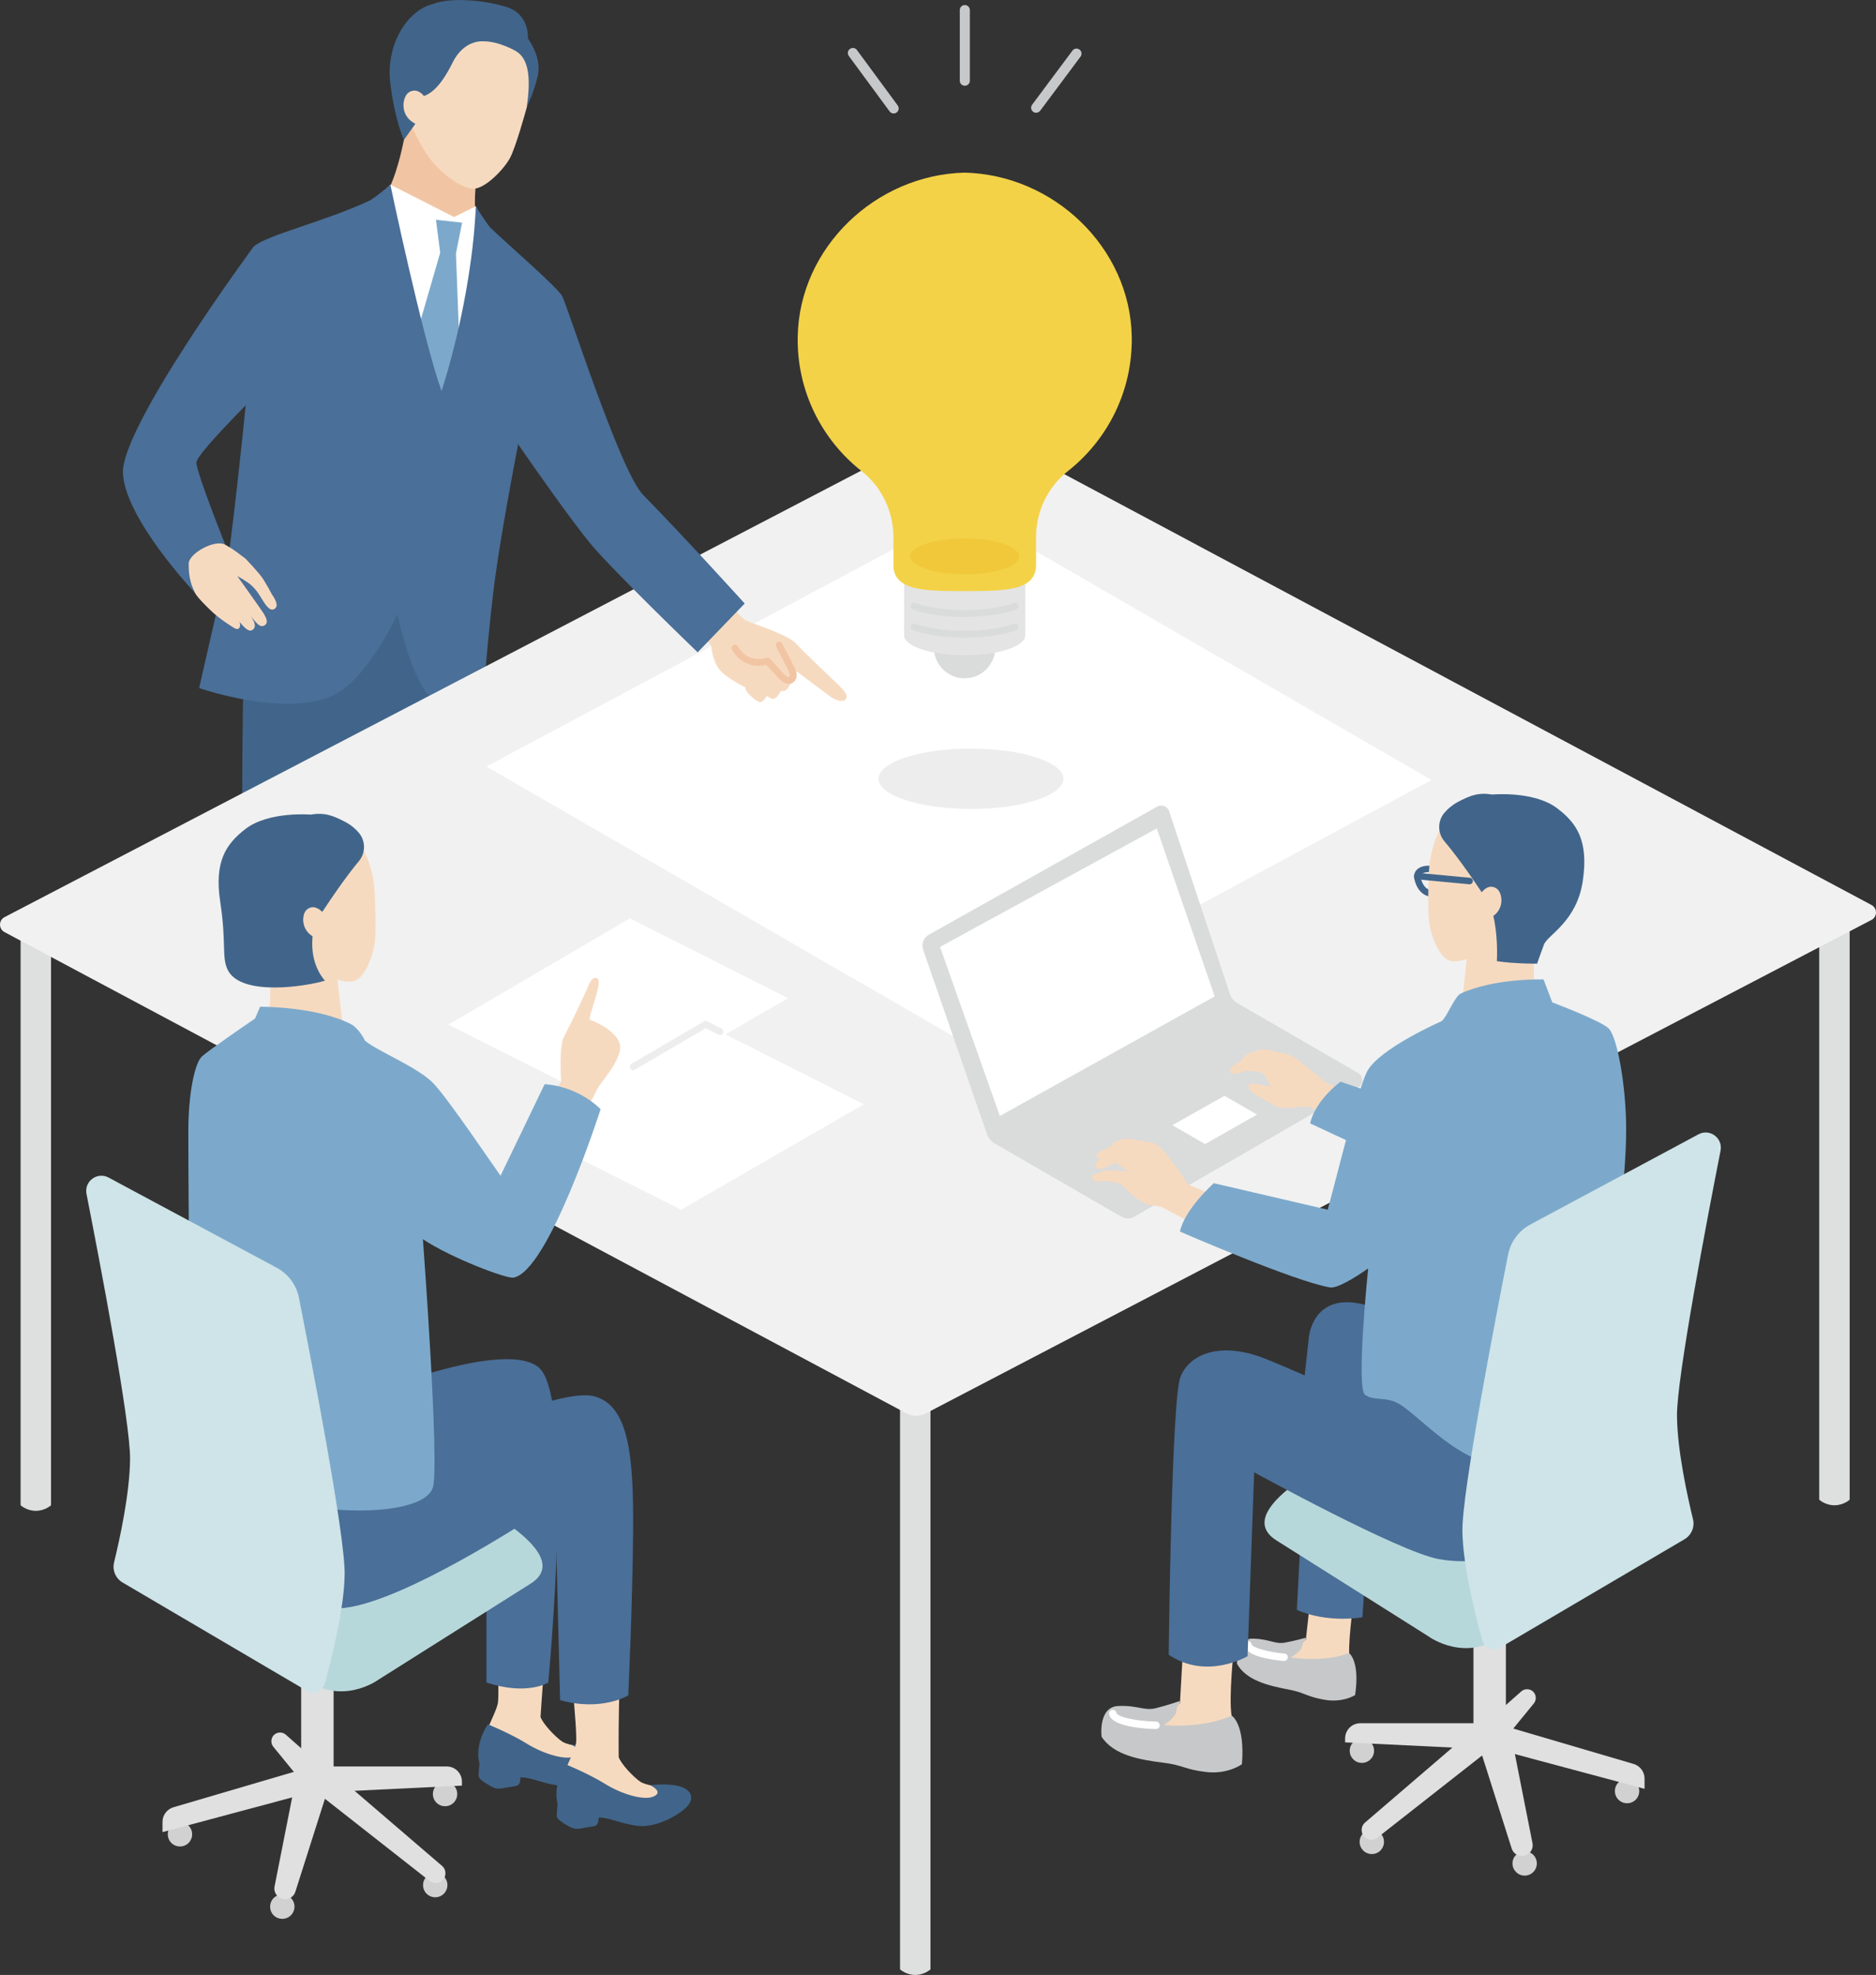 <?xml version="1.0" encoding="UTF-8"?>
<svg xmlns="http://www.w3.org/2000/svg" version="1.1" viewBox="0 0 215.77 227.07">
  <rect x="0" y="0" width="215.77" height="227.07" fill="#333333" stroke="none"/>
  <defs>
    <style>
      .cls-1 {
        fill: #f1f1f1;
      }

      .cls-2 {
        fill: #d1d1d2;
      }

      .cls-3 {
        fill: #4a6f98;
      }

      .cls-4 {
        fill: #e4e4e4;
      }

      .cls-5 {
        fill: #c7c8c9;
      }

      .cls-6 {
        fill: #dedfdf;
      }

      .cls-7 {
        fill: #f1c5a3;
      }

      .cls-8 {
        fill: #dadbdb;
      }

      .cls-9 {
        fill: #ededee;
      }

      .cls-10 {
        fill: #fff;
      }

      .cls-11 {
        fill: #41658a;
      }

      .cls-12 {
        fill: #f0c839;
      }

      .cls-13 {
        fill: #b7d8db;
      }

      .cls-14 {
        fill: #cee4e8;
      }

      .cls-15 {
        fill: #f6dac0;
      }

      .cls-16 {
        fill: #f3d248;
      }

      .cls-17 {
        fill: #7ca9cb;
      }

      .cls-18 {
        fill: #e0e0e0;
      }
    </style>
  </defs>
  <!-- Generator: Adobe Illustrator 28.6.0, SVG Export Plug-In . SVG Version: 1.2.0 Build 709)  -->
  <g>
    <g id="_レイヤー_1" data-name="レイヤー_1">
      <g>
        <g>
          <path class="cls-7" d="M53.08,32.49l-11.91-7.88c4.1.85,5.59-10.3,5.59-10.3l4.72,2.72,3.59,2.22s-1.86,7.71,1.99,8.47l-3.98,4.77Z"/>
          <path class="cls-11" d="M53.39,71.47l-2.61,68.21s-4.09,2.57-9.62.41l.62-52.83-1.07.53-2.71,57.79s-4.45,1.67-9.72-.12c0,0-.87-58.09-.13-71.03l3.89-8.07,17.53-.64,3.83,5.75Z"/>
          <polygon class="cls-10" points="42.75 23.51 44.9 21.23 52.22 24.95 54.74 23.71 55.94 26.42 52.89 49.01 42.08 47.27 42.75 23.51"/>
          <polygon class="cls-17" points="50.63 29.06 50.14 25.27 53.15 25.6 52.44 29.15 52.98 43.29 50.1 49.19 46.56 43.09 50.63 29.06"/>
          <path class="cls-3" d="M64.66,34.05c-.6-1.07-5.94-5.66-8.29-7.9-.89-1.15-1.64-2.43-1.64-2.43-.5,11.05-3.95,21.24-3.95,21.24-2.21-6.21-5.88-23.72-5.88-23.72,0,0-1.15,1.03-2.31,1.78-5.11,2.43-11.93,3.99-13.41,5.33l-.63,15.4c-.72,7.36-2.11,20.06-2.57,21.98-.51,2.13-3.08,13.38-3.08,13.38,0,0,10.05,3.49,15.53.78,3.9-1.93,7.28-9.27,7.28-9.27,0,0,1.7,8.05,4.05,9.76,1.76,1.28,4.76,1.3,5.71,1.28,0,0,.73-10.09,1.58-15.94.7-4.85,1.86-11.08,2.54-14.64l5.06-17.03Z"/>
          <path class="cls-15" d="M49.15,17.84c.97,1.43,3.42,3.74,5.27,3.85,1.28.07,3.47-2.12,4.23-3.51.66-1.22,1.8-5.32,2.01-6.1.21-.78,2.43-8.03-4.31-10.55-6.94-2.59-9.73,2.49-10.33,4.81-.56,2.19-.48,4.89,1.92,9.38,0,0,.54,1.12,1.22,2.12Z"/>
          <path class="cls-11" d="M49.83.45c1.8-.73,5.52-.51,8.3.31,2.18.64,2.6,2.41,2.6,3.68.93,1.35,1.45,2.91,1.11,4.33-.49,2.04-1.26,3.57-1.26,3.57.45-3.07.35-5.53-1.24-6.46,0,0-1.96-1.17-3.81-1.13,0,0-2.16-.21-3.47,2.44-1.27,2.57-2.36,3.53-3.35,3.87l-.94,3.18-1.32,1.85s-1.09-2.43-1.57-6.64c-.49-4.26,1.9-8.26,4.95-9Z"/>
          <path class="cls-15" d="M47.78,14.24c-1.93-.99-1.47-3.15-.77-3.61.98-.65,1.73.39,1.73.39l.56.54-1.11,2.91-.41-.24Z"/>
          <path class="cls-3" d="M22.42,68.16s-7.96-8.39-8.28-13.7c-.32-5.31,15.05-26.13,15.05-26.13l4.32,9.23-2.37,6.17s-8.56,8.34-8.55,9.45c0,1.15,3.32,9.45,3.32,9.45l-3.48,5.53Z"/>
          <path class="cls-15" d="M31.37,68.51c-.25-.48-.75-1.38-1.15-2-.4-.62-1.96-2.26-1.96-2.26-.86-.64-1.24-.99-2.35-1.62-1.19-.67-4.19,1-4.21,2.17-.03,1.88.46,2.76.73,3.36.23.53,1.64,1.87,1.98,2.19.3.29,1.13.97,1.94,1.48.44.28.89.67,1.14.4.27-.29.04-.74.04-.74.5.55,1.08,1.31,1.57.89.48-.42.03-1.1-.24-1.51.5.56.98,1.37,1.54,1.05.56-.32.17-.97-.08-1.39-.25-.41-3.03-4.3-3.03-4.3,0,0,1.26.7,1.69,1.13.43.43.64.69,1.06,1.38.42.7.98,1.63,1.53,1.27.54-.36.07-1.05-.18-1.53Z"/>
        </g>
        <g>
          <path class="cls-6" d="M5.87,107.46v65.61s-.69.64-1.75.64-1.75-.64-1.75-.64v-65.61h3.51Z"/>
          <path class="cls-6" d="M107.02,160.82v65.61s-.69.64-1.75.64-1.75-.64-1.75-.64v-65.61h3.51Z"/>
          <path class="cls-6" d="M212.74,106.82v65.61s-.69.64-1.75.64-1.75-.64-1.75-.64v-65.61h3.51Z"/>
          <path class="cls-1" d="M215.25,105.77l-108.75,56.73c-.71.37-1.56.37-2.27-.01L.52,107.17c-.69-.37-.69-1.36,0-1.72l108.83-56.7c.71-.37,1.56-.37,2.27.01l103.63,55.29c.69.37.69,1.36,0,1.72Z"/>
        </g>
        <polygon class="cls-10" points="111.07 58.71 55.94 88.13 109.78 119.22 164.64 89.68 111.07 58.71"/>
        <ellipse class="cls-9" cx="111.67" cy="89.54" rx="10.63" ry="3.47"/>
        <g>
          <circle class="cls-8" cx="110.96" cy="74.47" r="3.53" transform="translate(32.63 182.74) rotate(-87.99)"/>
          <path class="cls-4" d="M103.99,64.46v8.59c0,1.26,3.12,2.29,6.97,2.29s6.97-1.03,6.97-2.29v-8.59h-13.94Z"/>
          <path class="cls-16" d="M110.96,67.96c4.53,0,8.2,0,8.2-2.99v-3.17c0-2.97,1.33-5.8,3.66-7.63,4.56-3.59,7.46-9.2,7.35-15.48-.19-10.23-8.98-18.59-19.21-18.84-10.23.24-19.02,8.61-19.21,18.84-.12,6.28,2.78,11.89,7.35,15.48,2.33,1.83,3.66,4.67,3.66,7.63v3.17c0,2.99,3.67,2.99,8.2,2.99Z"/>
          <path class="cls-12" d="M117.23,63.97c0,1.14-2.81,2.06-6.27,2.06s-6.27-.92-6.27-2.06,2.81-2.06,6.27-2.06,6.27.92,6.27,2.06Z"/>
          <path class="cls-8" d="M110.96,73.32c-2.32,0-4.5-.32-5.97-.87-.2-.08-.31-.3-.23-.51.08-.2.3-.31.51-.23,1.39.52,3.46.82,5.69.82s4.26-.29,5.64-.81c.21-.08.43.03.51.23.08.2-.03.43-.23.51-1.47.54-3.63.86-5.92.86Z"/>
          <path class="cls-8" d="M110.96,70.94c-2.32,0-4.5-.32-5.97-.88-.2-.08-.31-.3-.23-.51.08-.2.3-.31.51-.23,1.39.52,3.46.82,5.69.82s4.26-.29,5.64-.81c.21-.08.43.03.51.23.08.2-.03.43-.23.51-1.47.54-3.63.86-5.92.86Z"/>
        </g>
        <g>
          <path class="cls-5" d="M110.97,9.86c-.32,0-.58-.26-.58-.58V1.16c0-.32.26-.58.58-.58s.58.26.58.58v8.12c0,.32-.26.58-.58.58Z"/>
          <path class="cls-5" d="M119.18,12.97c-.12,0-.24-.04-.35-.12-.26-.19-.31-.55-.12-.81l4.64-6.22c.19-.26.55-.31.81-.12.26.19.31.55.12.81l-4.64,6.22c-.11.15-.29.23-.47.23Z"/>
          <path class="cls-5" d="M102.79,13.05c-.18,0-.35-.08-.47-.24l-4.69-6.37c-.19-.26-.14-.62.12-.81.26-.19.62-.14.81.12l4.69,6.37c.19.26.14.62-.12.81-.1.08-.22.11-.34.11Z"/>
        </g>
        <g>
          <path class="cls-15" d="M87.48,80.73c.3-.03.59-.5.71-.71.3.22.59.36.78.33.36-.06.7-.63.86-.92.12.03.23.04.33.02.52-.1.79-.89.91-1.39.12-.13.17-.29.16-.48l.41-.38s3.37,2.54,3.96,2.96c.6.42,1.43.59,1.67.24.24-.36.04-.69-.34-1.14s-4.42-4.21-5.38-5.27c-.96-1.05-4.96-2.27-5.72-2.63-.76-.35-3.05-3.49-3.05-3.49l-3.83,3.19,2.85,3.15s.1,1.75.98,2.82c.66.8,2.39,1.72,2.95,2.01,0,.07.02.14.03.2.15.5,1.32,1.54,1.72,1.49Z"/>
          <path class="cls-7" d="M90.7,78.64c-.66,0-1.3-.79-1.53-1.07-.06-.07-.54-.6-1.03-1.12-1.02.26-2.86.18-3.95-1.74-.11-.19-.04-.43.15-.54.19-.11.43-.04.54.15,1.14,2.03,3.16,1.34,3.25,1.31.15-.05.32-.01.42.1.19.2,1.13,1.21,1.23,1.34.59.73.89.8.93.78.11-.05.13-.11.13-.19,0-.1-.03-.29-.19-.62-.37-.72-1.09-2.11-1.39-2.7-.1-.19-.03-.43.17-.53.19-.1.43-.03.53.17.31.59,1.03,1.98,1.4,2.71.2.39.29.72.27,1.01-.02.38-.22.69-.57.86-.12.06-.24.09-.36.09Z"/>
          <path class="cls-3" d="M64.66,34.05c.6,1.07,6.66,20.15,9.31,22.85,4.97,5.07,11.68,12.49,11.68,12.49l-5.41,5.61s-9.72-9.35-12.31-12.47c-2.25-2.71-6.46-8.74-8.33-11.44l-.42-12.25,5.48-4.78Z"/>
        </g>
        <g>
          <path class="cls-15" d="M155.18,190.06c-.08-1.87.58-6.55.58-6.55l-4.95-.55-.62,5.59-1.73.75-.68,1.58,3.35.96,3.69-.58.37-1.19Z"/>
          <path class="cls-15" d="M141.65,197.24c-.34-2.17.26-7.62.26-7.62l-5.83-.27-.37,6.5-2.18,1.19-.21,1.94,6.15.51,2.29-1.5-.12-.75Z"/>
          <path class="cls-5" d="M150.18,188.3s-1.23.35-2.39.56c-1.14.21-1.77-.41-3.67-.46-2.01-.05-1.84,2.91-1.84,2.91,1.07,1.9,3.62,2.51,5.91,2.94,1.93.37,2.01.8,4.14,1.18,2.13.38,3.53-.54,3.53-.54.59-3.95-.71-4.84-.71-4.84,0,0-2.35,1.1-6.71.52,0,0,1.25-.67,1.34-1.33.06-.44.39-.7.39-.7v-.24Z"/>
          <path class="cls-10" d="M147.69,190.97c.22,0,.41-.17.43-.39.02-.24-.15-.44-.39-.46-1.88-.16-3.72-.69-3.78-1.08-.04-.23-.26-.39-.49-.35-.23.04-.39.26-.35.49.21,1.28,3.26,1.68,4.56,1.79.01,0,.03,0,.04,0Z"/>
          <path class="cls-3" d="M157.77,169.96l-1.07,15.99s-3.96.72-7.54-.85l.95-18.47,7.67,3.33Z"/>
          <path class="cls-2" d="M185.74,205.93c0,.77.62,1.4,1.4,1.4s1.4-.62,1.4-1.4-.62-1.4-1.4-1.4-1.4.62-1.4,1.4Z"/>
          <path class="cls-2" d="M156.38,211.77c0,.77.62,1.4,1.4,1.4s1.4-.62,1.4-1.4-.62-1.4-1.4-1.4-1.4.62-1.4,1.4Z"/>
          <circle class="cls-2" cx="156.64" cy="201.29" r="1.4"/>
          <circle class="cls-2" cx="175.36" cy="214.25" r="1.4"/>
          <path class="cls-18" d="M168.78,201.01l-14.07-.68v-.45c0-.97.78-1.75,1.75-1.75h13.54l-1.23,2.88Z"/>
          <path class="cls-18" d="M169.47,198.85l-12.47,10.7c-.58.5-.5,1.42.15,1.82h0c.4.24.9.21,1.27-.08l12.63-9.91-1.59-2.53Z"/>
          <path class="cls-18" d="M173.85,198.99l2.56-3.13c.46-.57.19-1.43-.52-1.61h0c-.32-.08-.67,0-.92.22l-4.12,3.65,3,.87Z"/>
          <path class="cls-18" d="M169.47,199.88v-17.51h3.73v17.51s-.73.43-1.86.43-1.86-.43-1.86-.43Z"/>
          <path class="cls-13" d="M155.86,166.59s-14.92,6.81-9.05,10.52l17.5,11.04s4.41,3.26,8.9-.38l19.82-11.44s-19.33-12.73-24.53-13.26c-5.2-.53-9.57,2.37-12.65,3.54Z"/>
          <path class="cls-18" d="M171.93,198.12l15.96,4.69c.74.22,1.26.9,1.26,1.68v1.18l-16.25-4.35-.97-3.21Z"/>
          <path class="cls-18" d="M173.75,199.22l2.51,12.7c.14.71-.35,1.39-1.07,1.47h0c-.59.07-1.14-.29-1.32-.85l-4.02-12.64,3.89-.68Z"/>
          <path class="cls-5" d="M135.69,195.57s-1.41.5-2.75.83c-1.32.33-2.1-.35-4.32-.25-2.35.1-1.92,3.53-1.92,3.53,1.39,2.14,4.41,2.65,7.12,2.99,2.29.28,2.41.78,4.93,1.07,2.52.28,4.09-.9,4.09-.9.39-4.66-1.19-5.6-1.19-5.6,0,0-2.67,1.47-7.8,1.11,0,0,1.41-.88,1.46-1.66.03-.52.4-.85.4-.85l-.02-.28Z"/>
          <path class="cls-10" d="M132.96,198.8c.23,0,.42-.19.43-.42,0-.24-.18-.43-.42-.44-2.32-.05-4.46-.53-4.57-1.02-.05-.23-.28-.37-.51-.32-.23.05-.37.28-.32.51.34,1.47,4.21,1.66,5.39,1.69h0Z"/>
          <path class="cls-3" d="M184.71,155.91s-4.58-1.41-8.66-1.98c-4.08-.57-7.09,1.7-7.09,1.7,0,0-7.21-4.68-12.57-5.75-5.46-1.09-5.85,3.88-5.85,3.88l-.48,4.38c-1.49-.66-3.02-1.31-4.4-1.87-5.3-2.14-8.88-.58-9.9,2.07-1.03,2.65-1.34,31.91-1.34,31.91,4.35,2.97,9.07.17,9.07.17l.76-21.14s16.56,9.1,21.19,9.97c9.05,1.69,16.87-5.52,18.6-9.62,1.73-4.1.68-13.72.68-13.72Z"/>
          <path class="cls-11" d="M162.62,100.86s0-.04,0-.05c-.01-.41.29-1.21,1.53-1.27,1.38-.07,2.16.51,2.41.87.21.3.2,1.16-.11,1.77-.21.42-.65.92-1.54.94-.07,0-.13,0-.19,0-1.08-.06-1.83-.87-2.09-2.25ZM164.19,100.28c-.71.04-.81.37-.82.49.15.75.53,1.63,1.52,1.6.37,0,.64-.14.82-.41.28-.41.26-.99.22-1.15-.15-.18-.69-.58-1.74-.53ZM162.99,100.79h0s0,0,0,0ZM162.99,100.79h0s0,0,0,0ZM165.92,100.79h0Z"/>
          <path class="cls-15" d="M176.49,107.66s-.38,5.46.4,8.35l-5.88,1.94-2.86-2.64s.51-4.72.89-8.15l7.45.5Z"/>
          <path class="cls-15" d="M171.38,108.81c-.86.88-3.5,2.05-4.67,1.64-1.22-.43-2.18-2.9-2.37-4.71-.14-1.33-.04-5.4.06-6.17.09-.77.68-8.06,7.96-7.8,7.48.27,9.16,5.11,8.8,8.28-.27,2.42-2.48,5.61-8.1,6.78,0,0-.83,1.13-1.67,1.98Z"/>
          <path class="cls-11" d="M171.09,103.61c-2.36-3.63-3.99-5.74-4.96-6.88-.8-.95-.8-2.34,0-3.28.38-.45.89-.89,1.56-1.25,1.39-.73,2.3-1.11,3.95-.85,0,0,4.79-.45,7.47,1.59,2.26,1.72,3.61,3.72,2.94,8.32-.68,4.71-4.05,6.23-4.47,7.34-.47,1.26-.79,2.2-.79,2.2,0,0-2.62.02-4.63-.29,0,0,.15-2.24-.27-4.57-.28-1.58-.81-2.33-.81-2.33Z"/>
          <path class="cls-15" d="M171.32,105.57c1.85-.88,1.49-2.93.84-3.39-.91-.65-1.65.31-1.65.31l-.55.5.96,2.79.4-.21Z"/>
          <path class="cls-11" d="M169.01,101.67c.2.01.38-.14.39-.34.02-.21-.13-.39-.34-.41l-5.4-.51c-.2-.02-.39.13-.41.34-.02.21.13.39.34.41l5.4.51s0,0,.01,0Z"/>
          <g>
            <path class="cls-8" d="M134.48,93.29l6.97,20.98c.15.45.46.83.87,1.07l13.86,8.01c.65.38.65,1.31,0,1.69l-25.73,14.86c-.45.26-1.01.26-1.46,0l-14.6-8.44c-.41-.23-.71-.61-.87-1.05l-7.34-21.2c-.23-.67.05-1.41.67-1.75l26.23-14.71c.53-.3,1.21-.04,1.4.54Z"/>
            <polygon class="cls-10" points="133.05 95.25 139.71 114.56 115 128.31 108.12 108.87 133.05 95.25"/>
            <polygon class="cls-10" points="144.58 128.15 138.6 131.54 134.84 129.37 140.84 125.99 144.58 128.15"/>
          </g>
          <path class="cls-15" d="M142.68,122.03c.22-.26.46-.55.57-.66.21-.23,1.61-.74,2.09-.72.48.02,2.77.53,3.24.73.47.2,3.89,3.07,3.89,3.07l4.35,1.88-1.94,3.29s-3.83-2.22-4.26-2.35c-.43-.12-1.91.11-2.88.13-.97.02-1.68-.64-2.5-1.08-.9-.47-1.66-.98-1.66-1.32,0-.44.37-.55,1.08-.34.7.2,1.51.26,1.51.26,0,0-.72-1.4-.96-1.55-.25-.15-1.78-.33-2.05-.23-.27.1-1.49.65-1.68.11-.18-.53.86-1.01,1.2-1.22Z"/>
          <path class="cls-17" d="M162.89,127.31l-8.71-2.94s-2.84,2.04-3.5,4.79l8.55,3.98,3.66-5.84Z"/>
          <path class="cls-15" d="M127.14,134.57c.4-.11,2.59.15,2.59.15,0,0-1.29-1.03-1.43-1.03-.14,0-.68.32-.95.45-.27.13-1.08.52-1.32,0-.24-.53.45-.78.45-.78,0,0,.04-.02.11-.07-.68-.13-.58-.73.12-1.02.37-.16.77-.34,1.19-.5.2-.81,1.86-.86,1.86-.86,0,0,1.8.29,2.94.53,1.07.22,3.91,4.71,3.91,4.71l4.04,1.75-2.38,3.35-4.72-2.5s-.12,0-1.37-.22c-1.25-.23-3.24-2.4-3.24-2.4-.17-.07-1.67-.45-2.36-.3-.68.15-1-.31-.99-.53.02-.22,1.14-.61,1.54-.72Z"/>
          <path class="cls-17" d="M152.73,139.09l-13.12-3.05s-3.33,2.94-3.9,5.56c0,0,13.24,5.76,17.26,6.42.78.13,2.68-.98,4.39-2.18,0,0-1.42,13.79-.36,14.53,1.06.75,2.45.17,3.91,1.04,2.56,1.52,7.26,7.29,12.55,7.09,5.29-.2,12.86-5.46,12.96-8.37s-1.04-10.44-.85-13.43c.19-2.99,1.62-11.8,1.45-17.89-.14-4.9-1.11-9.67-1.98-10.55-.87-.89-6.5-3.01-6.5-3.01l-1.01-2.64s-5.62-.18-9.53,1.63c-.7.33-1.59,2.71-2.19,3.17,0,0-7.2,3.14-8.58,5.8-.99,1.9-3.07,10.5-4.52,15.87Z"/>
          <path class="cls-14" d="M172.55,189.44c-.79.47-1.81.06-2.06-.83-.79-2.86-2.25-8.62-2.29-12.61-.05-4.54,3.89-24.84,5.26-31.77.29-1.47,1.23-2.73,2.55-3.44l19.34-10.37c1.3-.7,2.83.43,2.54,1.88-1.55,7.89-5.06,26.23-5.01,30.51.04,4.02,1.22,9.31,1.84,11.86.22.9-.18,1.84-.98,2.31l-21.2,12.46Z"/>
        </g>
        <g>
          <polygon class="cls-10" points="69.64 126.9 51.57 117.81 72.45 105.59 90.65 114.77 69.64 126.9"/>
          <polygon class="cls-10" points="78.34 139.09 60.27 130 81.15 117.78 99.36 126.96 78.34 139.09"/>
          <path class="cls-9" d="M72.83,123.05c-.14,0-.27-.07-.34-.2-.11-.19-.05-.43.14-.54l8.33-4.87c.12-.07.26-.07.38-.01l1.65.83c.19.1.27.34.17.53-.1.19-.33.27-.53.17l-1.46-.74-8.14,4.76c-.06.04-.13.05-.2.05Z"/>
        </g>
        <g>
          <path class="cls-15" d="M57.03,183.44s.47,11.13.23,12.39c-.27,1.46-2.64,5-1.73,6.87,1.08,2.21,3.67.58,6.45,1.86,2.38,1.09,4.52.31,5.9-.31,1.42-.64,2.53-1.39,2.23-2.31-.18-.54-.63-1.03-2.34-1.06-1.23-.02-2.65-.33-3.11-.64-.81-.56-2.2-2.02-2.49-2.83,0,0,.65-10.3,1.34-14.15l-6.48.18Z"/>
          <path class="cls-11" d="M69.03,200.73c-1.45-.36-3.21-.08-3.21-.08.52.27,1.38.86.31,1.3-1.07.45-3.56-.25-5.53-1.47-1.97-1.21-4.49-2.23-4.49-2.23-1.63,2.54-.97,4.48-.97,4.48l-.1,1.29c-.02.21.07.42.23.56.26.22.72.57,1.39.9.31.15.66.21,1,.15l1.69-.29c.23-.04.41-.23.45-.46l.08-.54c1.43.06,2.24.64,4.33.95,2.39.36,5.32-1.5,5.98-2.38.66-.89.3-1.82-1.14-2.18Z"/>
          <path class="cls-15" d="M65.26,187.97s1.22,11.23.99,12.48c-.27,1.46-2.64,5-1.73,6.87,1.08,2.21,3.67.58,6.45,1.86,2.38,1.09,4.52.31,5.9-.31,1.42-.64,2.53-1.39,2.23-2.31-.18-.54-.63-1.03-2.34-1.06-1.23-.02-2.65-.33-3.11-.64-.81-.56-2.2-2.02-2.49-2.83,0,0-.11-10.39.58-14.24l-6.48.18Z"/>
          <path class="cls-11" d="M78.02,205.35c-1.45-.36-3.21-.08-3.21-.08.52.27,1.38.86.31,1.3-1.07.45-3.56-.25-5.53-1.47-1.97-1.21-4.49-2.23-4.49-2.23-1.63,2.54-.97,4.48-.97,4.48l-.1,1.29c-.02.21.07.42.23.56.26.22.72.57,1.39.9.31.15.66.21,1,.15l1.69-.29c.23-.04.41-.23.45-.46l.08-.54c1.43.06,2.24.64,4.33.95,2.39.36,5.32-1.5,5.98-2.38.66-.89.3-1.82-1.14-2.18Z"/>
          <path class="cls-3" d="M55.95,168.41v25.04c4.7,1.54,7.11,0,7.11,0,0,0,3.11-32.68-1.09-36.22-4.34-3.66-22.73,4.31-22.73,4.31l3.85,10.73,12.87-3.85Z"/>
          <path class="cls-15" d="M62.57,127.52l1.97-3.16s-.28-4.04.31-5.13c.41-.76,1.8-3.57,2.57-5.32.38-.87.63-1.57,1.17-1.47.5.1.22,1.04-.01,1.96-.24.98-.66,1.98-.78,2.82,0,0,2.73.95,3.42,2.61.69,1.63-2.1,4.54-2.52,5.38-.41.84-2.42,4.75-2.42,4.75l-3.7-2.44Z"/>
          <path class="cls-2" d="M22.1,210.9c0,.77-.62,1.4-1.4,1.4s-1.4-.62-1.4-1.4.62-1.4,1.4-1.4,1.4.62,1.4,1.4Z"/>
          <path class="cls-2" d="M51.46,216.74c0,.77-.62,1.4-1.4,1.4s-1.4-.62-1.4-1.4.62-1.4,1.4-1.4,1.4.62,1.4,1.4Z"/>
          <path class="cls-2" d="M52.59,206.27c0,.77-.62,1.4-1.4,1.4s-1.4-.62-1.4-1.4.62-1.4,1.4-1.4,1.4.62,1.4,1.4Z"/>
          <path class="cls-2" d="M33.87,219.22c0,.77-.62,1.4-1.4,1.4s-1.4-.62-1.4-1.4.62-1.4,1.4-1.4,1.4.62,1.4,1.4Z"/>
          <path class="cls-18" d="M39.06,205.98l14.07-.68v-.45c0-.97-.78-1.75-1.75-1.75h-13.54l1.23,2.88Z"/>
          <path class="cls-18" d="M38.37,203.83l12.47,10.7c.58.5.5,1.42-.15,1.82h0c-.4.24-.9.21-1.27-.08l-12.63-9.91,1.59-2.53Z"/>
          <path class="cls-18" d="M34,203.97l-2.56-3.13c-.46-.57-.19-1.43.52-1.61h0c.32-.08.67,0,.92.22l4.12,3.65-3,.87Z"/>
          <path class="cls-18" d="M38.37,204.85v-17.51h-3.73v17.51s.73.43,1.86.43,1.86-.43,1.86-.43Z"/>
          <path class="cls-13" d="M51.98,171.56s14.92,6.81,9.05,10.52l-17.5,11.04s-4.41,3.26-8.9-.38l-19.82-11.44s19.33-12.73,24.53-13.26c5.2-.53,9.57,2.37,12.65,3.54Z"/>
          <path class="cls-18" d="M35.91,203.1l-15.96,4.69c-.74.22-1.26.9-1.26,1.68v1.18l16.25-4.35.97-3.21Z"/>
          <path class="cls-18" d="M34.09,204.19l-2.51,12.7c-.14.71.35,1.39,1.07,1.47h0c.59.07,1.14-.29,1.32-.85l4.02-12.64-3.89-.68Z"/>
          <path class="cls-15" d="M30.97,110.06s.43,5.47-.33,8.38l5.91,1.9,2.85-2.67s-.55-4.73-.96-8.17l-7.47.57Z"/>
          <path class="cls-15" d="M36.1,111.17c.87.87,3.53,2.03,4.7,1.61,1.22-.44,2.16-2.93,2.34-4.74.13-1.34,0-5.42-.11-6.19-.1-.77-.75-8.08-8.04-7.76-7.5.33-9.14,4.98-8.76,8.16.29,2.42,2.53,5.83,8.18,6.95,0,0,.84,1.13,1.69,1.97Z"/>
          <path class="cls-11" d="M36.36,105.95c2.34-3.66,3.96-5.79,4.92-6.94.8-.96.78-2.35-.03-3.29-.39-.45-.9-.89-1.58-1.24-1.4-.72-2.32-1.09-3.97-.82,0,0-4.8-.41-7.48,1.66-2.25,1.74-3.59,3.76-2.89,8.37.72,4.72.15,6.35.85,7.8,1.51,3.15,9.19,1.89,11.2,1.26,0,0-1.51-1.49-1.47-4.34.02-1.6.44-2.45.44-2.45Z"/>
          <path class="cls-15" d="M36.48,107.89c-1.94-.66-1.81-2.75-1.22-3.28.83-.75,1.68.13,1.68.13l.6.43-.64,2.89-.42-.16Z"/>
          <path class="cls-3" d="M68.49,160.58c-4.5-1.36-20.17,6.75-20.17,6.75l-9.09-5.8-15.59.44s-.55,8.21-.2,13.6c.35,5.39,9.71,10.5,16.91,9.19,6.7-1.22,18.77-8.85,23.53-12,.06,4.21.54,22.71.54,22.71,4.76,1.35,7.84-.54,7.84-.54,0,0,.49-10.19.56-18.94s-.55-14.27-4.33-15.41Z"/>
          <path class="cls-17" d="M62.64,124.66l-5.07,10.52c-.8-1.09-6.1-8.98-7.77-10.67-1.82-1.85-6.32-3.61-7.81-4.85-.48-.94-1.11-1.64-1.59-1.89-4.02-2.08-10.48-2.02-10.48-2.02l-.59,1.36c-1.48,1.01-5.43,3.73-6.11,4.36-.83.77-1.56,4.29-1.56,8.6,0,5.59.09,16.05.14,18.79.05,2.75-2.13,17.87-2.13,17.87,0,0,7.56,5.07,14.85,6.33,7.55,1.31,14.45.46,15.26-2,.81-2.47-1.14-28.58-1.14-28.58,3.38,2.23,9.59,4.53,10.38,4.42,4.04-.58,10.06-19.37,10.06-19.37-2.9-2.82-6.44-2.87-6.44-2.87Z"/>
          <path class="cls-14" d="M35.29,194.41c.79.47,1.81.06,2.06-.83.79-2.86,2.25-8.62,2.29-12.61.05-4.54-3.89-24.84-5.26-31.77-.29-1.47-1.23-2.73-2.55-3.44l-19.34-10.37c-1.3-.7-2.83.43-2.54,1.88,1.55,7.89,5.06,26.23,5.01,30.51-.04,4.02-1.22,9.31-1.84,11.86-.22.9.18,1.84.98,2.31l21.2,12.46Z"/>
        </g>
      </g>
    </g>
  </g>
</svg>
